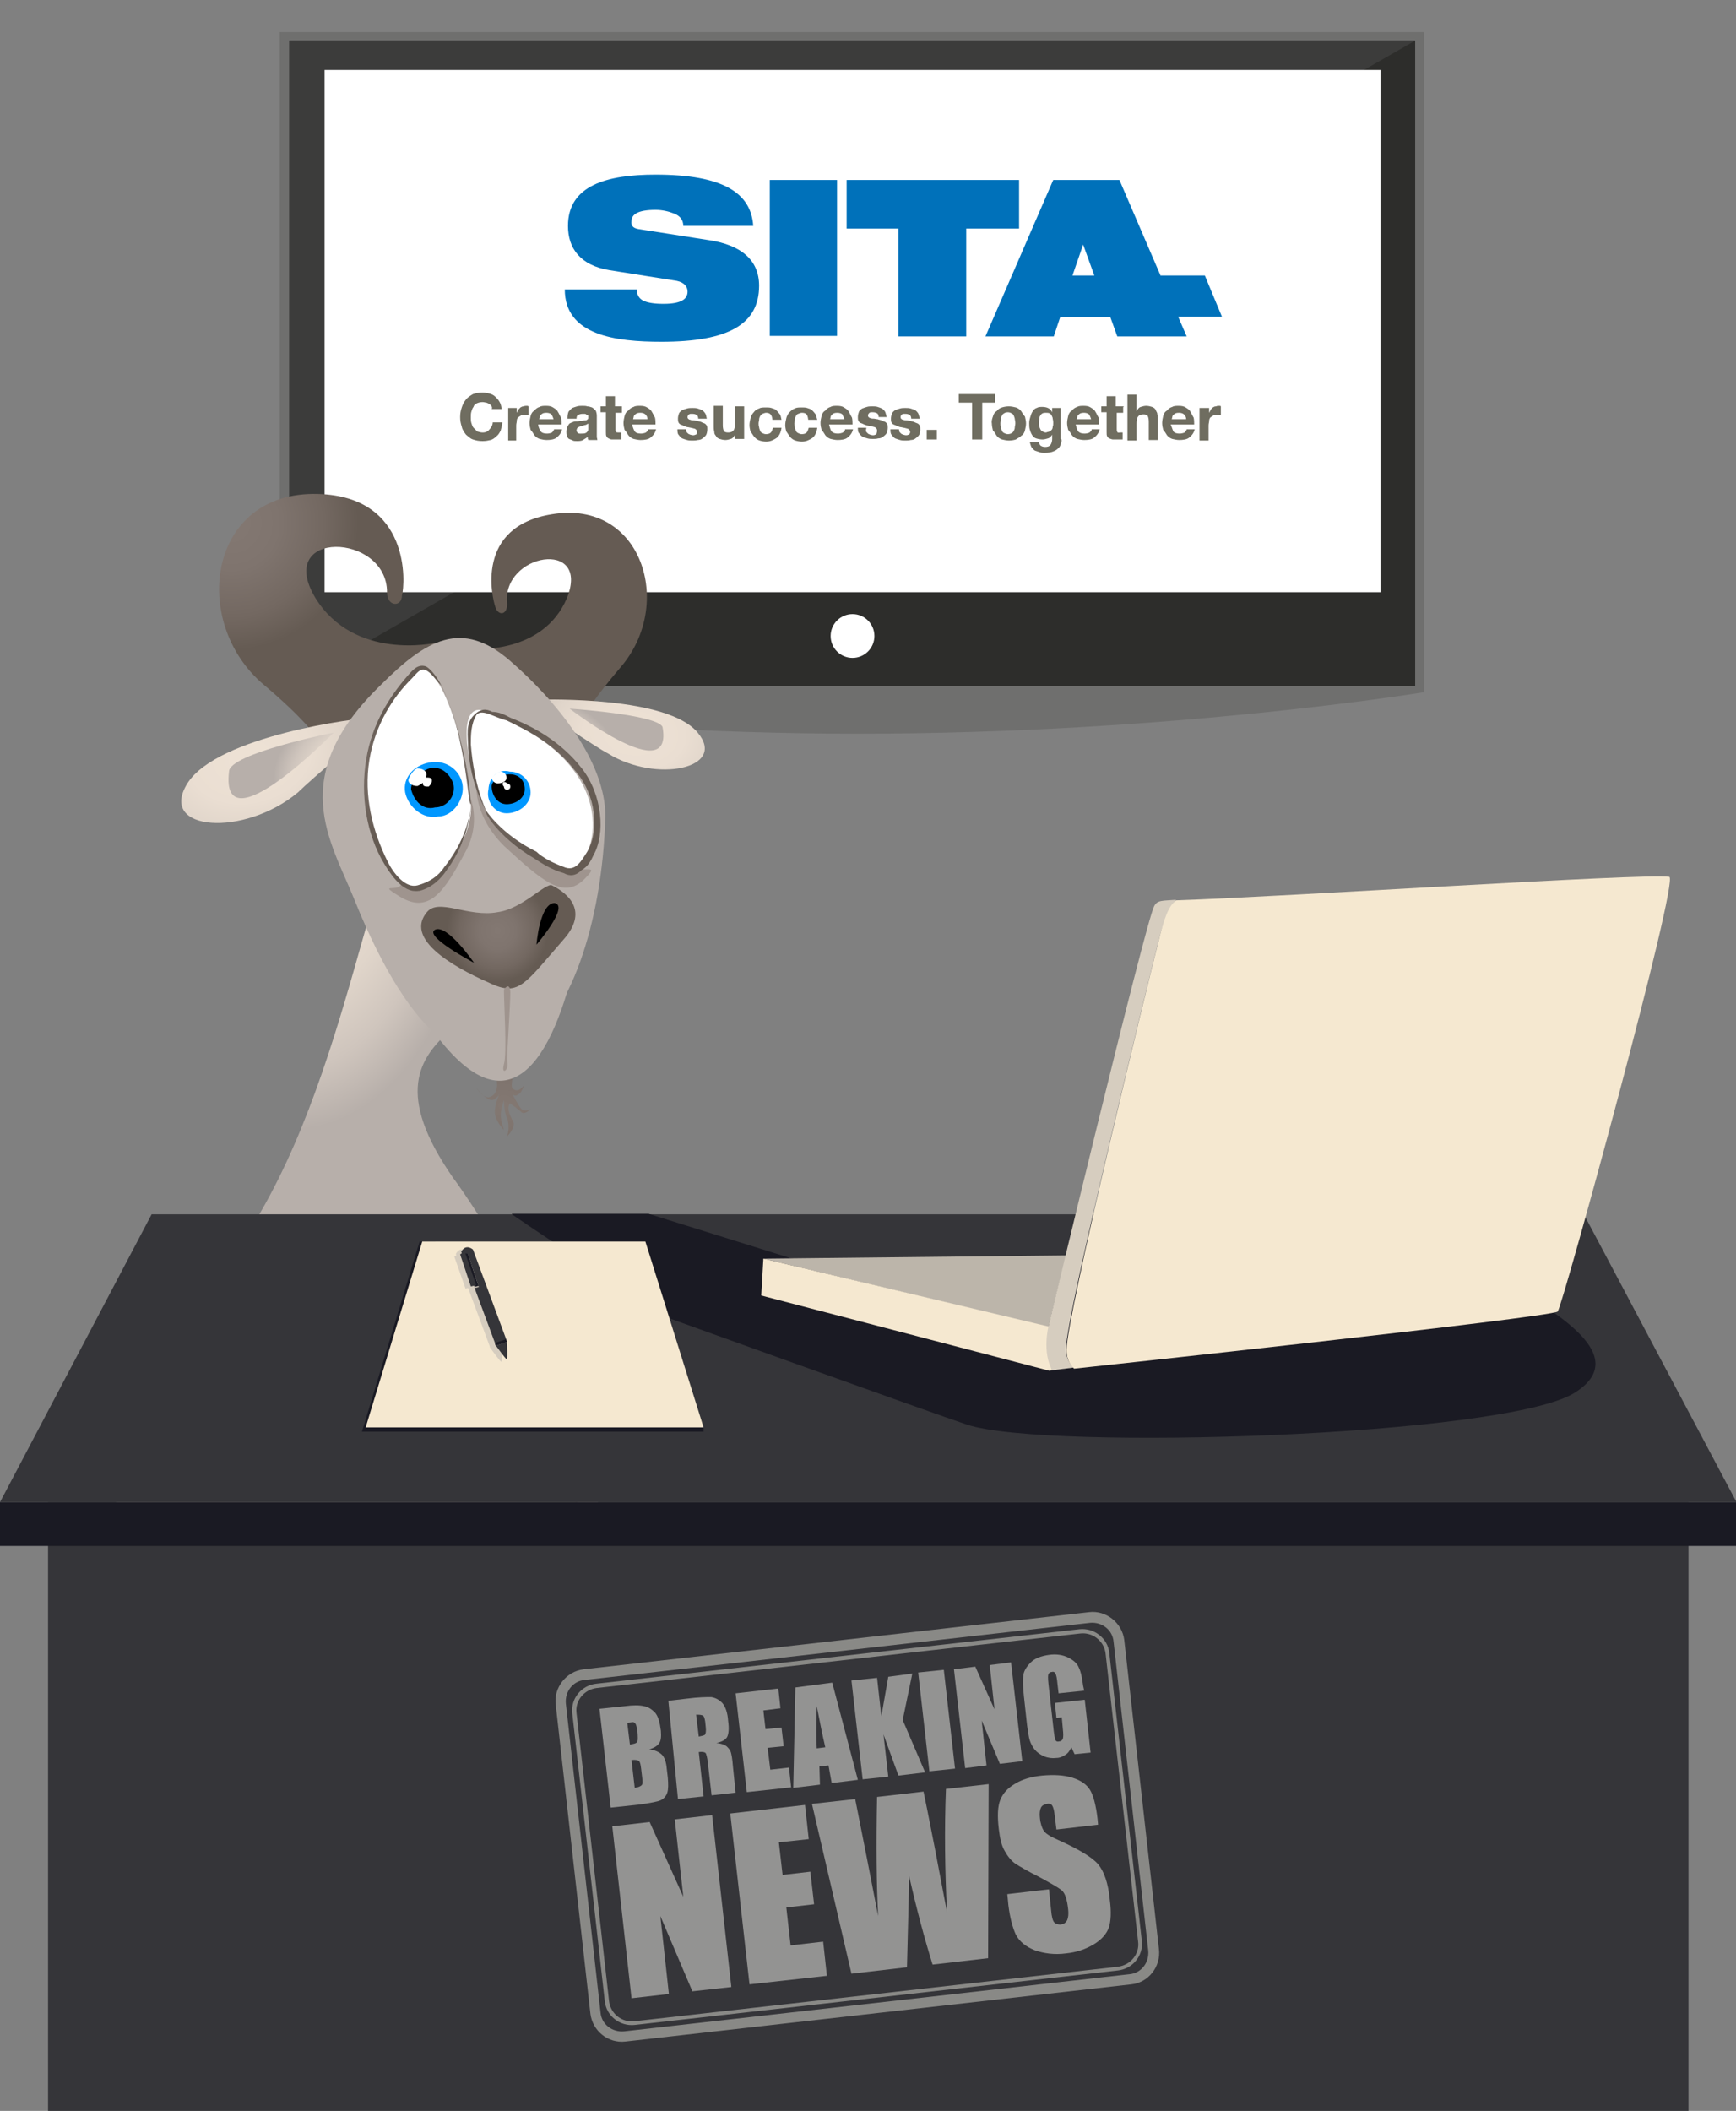 <?xml version="1.0" encoding="utf-8"?>
<!-- Generator: Adobe Illustrator 19.0.0, SVG Export Plug-In . SVG Version: 6.00 Build 0)  -->
<svg version="1.1" id="Layer_1" xmlns="http://www.w3.org/2000/svg" xmlns:xlink="http://www.w3.org/1999/xlink" x="0px" y="0px"
	 viewBox="159.4 126 325.2 395.3" style="enable-background:new 159.4 126 325.2 395.3;" xml:space="preserve">
<rect x="159.4" y="126" width="325.2" height="395.3" fill="#808080" stroke="none"/>
<style type="text/css">
	.st0{fill:#6F6F6E;}
	.st1{fill:#2D2D2B;}
	.st2{fill:#3C3C3B;}
	.st3{fill:#FFFFFF;}
	.st4{fill:url(#SVGID_1_);}
	.st5{fill:url(#SVGID_2_);}
	.st6{fill:url(#SVGID_3_);}
	.st7{fill:url(#SVGID_4_);}
	.st8{fill:url(#SVGID_5_);}
	.st9{fill:url(#SVGID_6_);}
	.st10{fill:url(#SVGID_7_);}
	.st11{fill:url(#SVGID_8_);}
	.st12{fill:#9F948E;}
	.st13{fill:url(#SVGID_9_);}
	.st14{fill:url(#SVGID_10_);}
	.st15{fill:url(#SVGID_11_);}
	.st16{fill:url(#SVGID_12_);}
	.st17{fill:url(#SVGID_13_);}
	.st18{fill:url(#SVGID_14_);}
	.st19{fill:url(#SVGID_15_);}
	.st20{fill:url(#SVGID_16_);}
	.st21{fill:url(#SVGID_17_);}
	.st22{fill:url(#SVGID_18_);}
	.st23{fill:url(#SVGID_19_);}
	.st24{fill:url(#SVGID_20_);}
	.st25{fill:url(#SVGID_21_);}
	.st26{fill:url(#SVGID_22_);}
	.st27{fill:url(#SVGID_23_);}
	.st28{fill:url(#SVGID_24_);}
	.st29{fill:url(#SVGID_25_);}
	.st30{fill:none;}
	.st31{fill:url(#SVGID_26_);}
	.st32{fill:url(#SVGID_27_);}
	.st33{fill:url(#SVGID_28_);}
	.st34{fill:#0097FF;}
	.st35{fill:#353539;}
	.st36{fill:#1A1A23;}
	.st37{fill:#BCB5AA;}
	.st38{fill:#F5E8D0;}
	.st39{fill:#D6CDBF;}
	.st40{fill:#6F6D60;}
	.st41{fill:#0071BA;}
	.st42{fill:#939392;}
	.st43{fill:#898986;}
</style>
<g>
	<g>
		<g>
			<path class="st0" d="M426.3,255.6c0,0-47.1,7.8-106.3,7.8c-56.4,0-108.2-7.8-108.2-7.8V132h214.4V255.6z"/>
			<rect x="213.6" y="133.6" class="st1" width="210.9" height="120.9"/>
			<polygon class="st2" points="213.6,254.6 213.6,133.6 424.5,133.6 			"/>
			<rect x="220.2" y="139.1" class="st3" width="197.8" height="97.8"/>
		</g>
		<circle class="st3" cx="319.1" cy="245.1" r="4.1"/>
	</g>
</g>
<g id="XMLID_255_">
</g>
<g id="XMLID_323_">
</g>
<g id="XMLID_324_">
</g>
<g id="XMLID_325_">
</g>
<g id="XMLID_326_">
</g>
<g id="XMLID_327_">
</g>
<g id="XMLID_328_">
</g>
<g id="XMLID_329_">
</g>
<g id="XMLID_330_">
</g>
<g id="XMLID_331_">
</g>
<g id="XMLID_332_">
</g>
<g id="XMLID_333_">
</g>
<g id="XMLID_334_">
</g>
<g id="XMLID_335_">
</g>
<g id="XMLID_336_">
</g>
<g>
	
		<radialGradient id="SVGID_1_" cx="3904.016" cy="-2944.908" r="46.174" gradientTransform="matrix(0.458 3.500000e-002 -2.600000e-002 0.348 -1610.804 1221.255)" gradientUnits="userSpaceOnUse">
		<stop  offset="1.600000e-002" style="stop-color:#837872"/>
		<stop  offset="0.287" style="stop-color:#7F746E"/>
		<stop  offset="0.573" style="stop-color:#736861"/>
		<stop  offset="0.78" style="stop-color:#655B53"/>
	</radialGradient>
	<path class="st4" d="M256,325.3c0,0-1.1,3.9-0.6,4.5c1.1,1.1,2.2-0.6,2.2-0.6s-0.6,1.7-1.1,1.7c-0.6,0.6-1.1,0-1.1,0
		s1.1,2.2,1.7,2.8c0.6,0.6,1.7,0,1.7,0s-1.1,1.1-1.7,0.6c-0.6-0.6-2.2-1.7-2.2-1.7c-0.6,1.1,0,2.2,0.6,3.4c0.6,1.1-1.1,2.8-1.1,2.8
		s0.6-1.7,0-3.4c-0.6-1.1-0.6-3.4-0.6-3.4s-0.6,1.7-0.6,2.8s0.6,2.8,0.6,2.8s-1.7-1.7-1.7-3.4c0-1.7,1.1-3.9,1.1-3.9
		s-0.6,1.7-1.7,1.7c-1.1,0-2.8-2.2-2.8-2.2s1.1,1.7,2.2,1.7c2.8-0.6,1.1-5,1.1-5L256,325.3L256,325.3z"/>
	
		<radialGradient id="SVGID_2_" cx="1195.451" cy="814.804" r="30.385" gradientTransform="matrix(0.977 -0.215 0.215 0.977 -1140.361 -315.082)" gradientUnits="userSpaceOnUse">
		<stop  offset="1.600000e-002" style="stop-color:#837872"/>
		<stop  offset="0.287" style="stop-color:#7F746E"/>
		<stop  offset="0.573" style="stop-color:#736861"/>
		<stop  offset="0.78" style="stop-color:#655B53"/>
	</radialGradient>
	<path class="st5" d="M240.9,246.4c0,0-15.1,3.4-22.4-8.4c-7.8-12.9,13.4-12.3,13.4-1.1c0,2.8,2.8,2.8,2.8,0.6
		c0.6-2.2,1.7-18.5-15.7-19c-20.7-0.6-24.1,24.1-10.1,35.8c14,11.8,10.1,13.4,15.7,14C230.3,269.9,240.9,246.4,240.9,246.4
		L240.9,246.4z"/>
	
		<radialGradient id="SVGID_3_" cx="-4908.492" cy="4262.659" r="34.114" gradientTransform="matrix(-0.21 0.85 1.115 2.300000e-002 -5577.333 4342.063)" gradientUnits="userSpaceOnUse">
		<stop  offset="6.600000e-002" style="stop-color:#EDE1D4"/>
		<stop  offset="0.292" style="stop-color:#EADED2"/>
		<stop  offset="0.473" style="stop-color:#E0D5CA"/>
		<stop  offset="0.639" style="stop-color:#CFC5BD"/>
		<stop  offset="0.795" style="stop-color:#B7AFAA"/>
		<stop  offset="0.797" style="stop-color:#B7AFAA"/>
	</radialGradient>
	<path class="st6" d="M229.2,260.4c-2.8,0-29.1,3.4-34.7,12.3c-5.6,9,10.6,10.1,20.7,1.7c2.2-2.2,14-12.3,14-12.3V260.4z"/>
	
		<radialGradient id="SVGID_4_" cx="-4906.83" cy="4283.061" r="20.049" gradientTransform="matrix(-0.21 0.85 1.115 2.300000e-002 -5577.333 4342.063)" gradientUnits="userSpaceOnUse">
		<stop  offset="6.600000e-002" style="stop-color:#EDE1D4"/>
		<stop  offset="0.292" style="stop-color:#EADED2"/>
		<stop  offset="0.473" style="stop-color:#E0D5CA"/>
		<stop  offset="0.639" style="stop-color:#CFC5BD"/>
		<stop  offset="0.795" style="stop-color:#B7AFAA"/>
		<stop  offset="0.797" style="stop-color:#B7AFAA"/>
	</radialGradient>
	<path class="st7" d="M221.9,263.2c0,0-19.6,3.9-19.6,7.3C200.6,285,221.9,263.2,221.9,263.2z"/>
	
		<radialGradient id="SVGID_5_" cx="-4279.314" cy="15469.676" r="25.15" gradientTransform="matrix(-0.998 -6.900000e-002 6.900000e-002 -0.998 -3988.965 -107.544)" gradientUnits="userSpaceOnUse">
		<stop  offset="1.600000e-002" style="stop-color:#837872"/>
		<stop  offset="0.287" style="stop-color:#7F746E"/>
		<stop  offset="0.573" style="stop-color:#736861"/>
		<stop  offset="0.78" style="stop-color:#655B53"/>
	</radialGradient>
	<path class="st8" d="M248.2,247.5c0,0,12.9,1.1,17.4-9.5c4.5-11.2-12.3-8.4-11.2,1.1c0,2.2-1.7,2.2-2.2,0.6
		c-0.6-1.7-3.9-15.1,10.6-17.4c16.8-2.8,23,16.8,12.9,28.6c-10.1,11.8-6.7,11.8-11.2,13.4C259.4,265.4,248.2,247.5,248.2,247.5
		L248.2,247.5z"/>
	
		<radialGradient id="SVGID_6_" cx="-4295.464" cy="-566.869" r="28.23" gradientTransform="matrix(0.333 0.81 -1.1 0.187 1085.008 3848.664)" gradientUnits="userSpaceOnUse">
		<stop  offset="6.600000e-002" style="stop-color:#EDE1D4"/>
		<stop  offset="0.292" style="stop-color:#EADED2"/>
		<stop  offset="0.473" style="stop-color:#E0D5CA"/>
		<stop  offset="0.639" style="stop-color:#CFC5BD"/>
		<stop  offset="0.795" style="stop-color:#B7AFAA"/>
		<stop  offset="0.797" style="stop-color:#B7AFAA"/>
	</radialGradient>
	<path class="st9" d="M259.9,257c2.2,0,24.6-0.6,30.2,6.2c5.6,6.7-7.8,9.5-16.8,3.9c-2.2-1.1-12.9-8.4-12.9-8.4L259.9,257L259.9,257
		z"/>
	
		<radialGradient id="SVGID_7_" cx="-4294.086" cy="-549.982" r="16.595" gradientTransform="matrix(0.333 0.81 -1.1 0.187 1085.008 3848.664)" gradientUnits="userSpaceOnUse">
		<stop  offset="6.600000e-002" style="stop-color:#EDE1D4"/>
		<stop  offset="0.292" style="stop-color:#EADED2"/>
		<stop  offset="0.473" style="stop-color:#E0D5CA"/>
		<stop  offset="0.639" style="stop-color:#CFC5BD"/>
		<stop  offset="0.795" style="stop-color:#B7AFAA"/>
		<stop  offset="0.797" style="stop-color:#B7AFAA"/>
	</radialGradient>
	<path class="st10" d="M266.1,258.7c0,0,16.2,1.1,17.4,3.4C285.7,273.8,266.1,258.7,266.1,258.7z"/>
	
		<radialGradient id="SVGID_8_" cx="-5726.848" cy="442.151" r="78.11" gradientTransform="matrix(-1 0 0 1 -5500.761 11.4)" gradientUnits="userSpaceOnUse">
		<stop  offset="1.600000e-002" style="stop-color:#837872"/>
		<stop  offset="0.287" style="stop-color:#7F746E"/>
		<stop  offset="0.573" style="stop-color:#736861"/>
		<stop  offset="0.78" style="stop-color:#655B53"/>
	</radialGradient>
	<path class="st11" d="M206.2,497.2c-2.8,6.7-19,19-9.5,21.3c9.5,2.2,12.3-11.2,12.3-11.2s-4.5,14.6,9,12.3
		c13.4-2.8-3.9-22.4-3.9-22.4H206.2L206.2,497.2z"/>
	<path class="st12" d="M207.9,492.2c-6.2,7.8-13.4,16.2,1.1,15.1s11.2-6.2,7.8-14.6C214,484.3,207.9,492.2,207.9,492.2L207.9,492.2z
		"/>
	
		<radialGradient id="SVGID_9_" cx="-5726.839" cy="442.145" r="78.115" gradientTransform="matrix(-1 0 0 1 -5500.761 11.4)" gradientUnits="userSpaceOnUse">
		<stop  offset="1.600000e-002" style="stop-color:#837872"/>
		<stop  offset="0.287" style="stop-color:#7F746E"/>
		<stop  offset="0.573" style="stop-color:#736861"/>
		<stop  offset="0.78" style="stop-color:#655B53"/>
	</radialGradient>
	<path class="st13" d="M238.1,496.7c0,6.7-11.8,19.6-0.6,21.3c11.2,1.7,8.4-11.8,8.4-11.8s2.2,14.6,15.7,11.2
		c13.4-3.9-15.1-21.3-15.1-21.3L238.1,496.7z"/>
	<path class="st12" d="M237.6,491.6c-2.8,7.8-6.7,16.8,8.4,14.6c15.1-2.2,9-6.7,1.7-14.6C240.4,483.8,237.6,491.6,237.6,491.6z"/>
	
		<radialGradient id="SVGID_10_" cx="-4488.8" cy="6996.313" r="37.686" gradientTransform="matrix(-0.164 0.593 0.45 7.200000e-002 -3632.57 2614.882)" gradientUnits="userSpaceOnUse">
		<stop  offset="1.600000e-002" style="stop-color:#837872"/>
		<stop  offset="0.287" style="stop-color:#7F746E"/>
		<stop  offset="0.573" style="stop-color:#736861"/>
		<stop  offset="0.78" style="stop-color:#655B53"/>
	</radialGradient>
	<path class="st14" d="M260.5,426.1c0,11.8-11.8,20.7-11.2,24.1c0,1.7,3.4,5,5.6,4.5c4.5-0.6,10.1-10.1,11.2-15.7
		C267.8,427.2,260.5,422.7,260.5,426.1z"/>
	
		<radialGradient id="SVGID_11_" cx="-2766.365" cy="7009.333" r="41.409" gradientTransform="matrix(-2.700000e-002 0.633 0.52 -0.108 -3467.213 2989.797)" gradientUnits="userSpaceOnUse">
		<stop  offset="1.600000e-002" style="stop-color:#837872"/>
		<stop  offset="0.287" style="stop-color:#7F746E"/>
		<stop  offset="0.573" style="stop-color:#736861"/>
		<stop  offset="0.78" style="stop-color:#655B53"/>
	</radialGradient>
	<path class="st15" d="M261.1,427.8c1.7,3.4-1.1,18.5-2.8,18.5c-1.1,0-4.5,5.6-3.4,8.4c0.6,1.7,5,3.4,7.3,2.2
		c4.5-2.2,8.4-13.4,8.4-19.6C270,425.5,259.9,424.4,261.1,427.8L261.1,427.8z"/>
	
		<radialGradient id="SVGID_12_" cx="-1531.94" cy="8298.27" r="74.918" gradientTransform="matrix(7.000000e-002 0.492 0.42 -0.197 -3106.626 2843.503)" gradientUnits="userSpaceOnUse">
		<stop  offset="1.600000e-002" style="stop-color:#837872"/>
		<stop  offset="0.287" style="stop-color:#7F746E"/>
		<stop  offset="0.573" style="stop-color:#736861"/>
		<stop  offset="0.78" style="stop-color:#655B53"/>
	</radialGradient>
	<path class="st16" d="M265,432.8c1.7,2.2,1.7,14.6,0,15.1c-1.1,0.6-2.8,5-1.7,7.3c1.1,1.1,4.5,1.7,6.2,0c3.4-2.8,5-12.3,3.9-16.8
		C271.7,429.5,263.3,430.6,265,432.8z"/>
	
		<radialGradient id="SVGID_13_" cx="1918.821" cy="-62.436" r="156.029" gradientTransform="matrix(0.717 -1.200000e-002 -2.000000e-002 0.68 -1061.035 430.554)" gradientUnits="userSpaceOnUse">
		<stop  offset="6.600000e-002" style="stop-color:#EDE1D4"/>
		<stop  offset="0.292" style="stop-color:#EADED2"/>
		<stop  offset="0.473" style="stop-color:#E0D5CA"/>
		<stop  offset="0.639" style="stop-color:#CFC5BD"/>
		<stop  offset="0.795" style="stop-color:#B7AFAA"/>
		<stop  offset="0.797" style="stop-color:#B7AFAA"/>
	</radialGradient>
	<path class="st17" d="M248.8,354.4l0.6,37c12.9,11.8,5.6,34.2,3.9,45.4c-1.7,10.1,1.1,14.6,8.4,14.6
		C291.9,450.2,263.3,373.5,248.8,354.4L248.8,354.4z"/>
	
		<radialGradient id="SVGID_14_" cx="-6680.091" cy="1077.085" r="30.827" gradientTransform="matrix(-0.638 0.148 0.148 0.632 -4132.741 750.117)" gradientUnits="userSpaceOnUse">
		<stop  offset="1.600000e-002" style="stop-color:#837872"/>
		<stop  offset="0.287" style="stop-color:#7F746E"/>
		<stop  offset="0.573" style="stop-color:#736861"/>
		<stop  offset="0.78" style="stop-color:#655B53"/>
	</radialGradient>
	<path class="st18" d="M278.4,437.9c1.7,3.9-0.6,8.4-3.9,7.3c-2.8-1.1-1.7-3.9-2.8-5C270,435.1,274.5,428.3,278.4,437.9z"/>
	
		<radialGradient id="SVGID_15_" cx="-5283.907" cy="177.871" r="51.258" gradientTransform="matrix(-1.137 -8.000000e-002 -9.600000e-002 0.956 -5694.166 -118.188)" gradientUnits="userSpaceOnUse">
		<stop  offset="1.600000e-002" style="stop-color:#837872"/>
		<stop  offset="0.287" style="stop-color:#7F746E"/>
		<stop  offset="0.573" style="stop-color:#736861"/>
		<stop  offset="0.78" style="stop-color:#655B53"/>
	</radialGradient>
	<path class="st19" d="M261.1,435.6c5,0.6,9.5,0,10.1,4.5c0.6,6.2-3.9,10.6-10.6,10.6C252.1,450.7,261.1,435.6,261.1,435.6
		L261.1,435.6z"/>
	
		<radialGradient id="SVGID_16_" cx="4304.05" cy="25.831" r="87.796" gradientTransform="matrix(0.516 0 0 0.855 -2006.627 255.795)" gradientUnits="userSpaceOnUse">
		<stop  offset="6.600000e-002" style="stop-color:#EDE1D4"/>
		<stop  offset="0.292" style="stop-color:#EADED2"/>
		<stop  offset="0.473" style="stop-color:#E0D5CA"/>
		<stop  offset="0.639" style="stop-color:#CFC5BD"/>
		<stop  offset="0.795" style="stop-color:#B7AFAA"/>
		<stop  offset="0.797" style="stop-color:#B7AFAA"/>
	</radialGradient>
	<path class="st20" d="M204.5,358.9c20.7-30.2,24.6-78.9,33.6-82.3c1.7-0.6,16.8,21.3,17.4,23c6.2,19.6-33,15.7-11.2,47
		c1.7,2.2,16.2,23,12.3,26.9c-8.4,10.1-30.2-2.2-39.2-6.2C207.9,364.5,204.5,358.9,204.5,358.9L204.5,358.9z"/>
	<path class="st12" d="M210.7,467.5c1.7,2.8,7.8,16.2,1.7,22.4c-2.2,2.8-7.3,12.9,2.2,6.2c9.5-6.7,6.7-11.8,5.6-15.1
		C219.1,477.6,210.7,467.5,210.7,467.5z M250.4,460.3c-1.7,2.8-11.2,20.2-3.9,29.7c2.2,2.8,6.2,12.3-3.4,5.6
		c-9.5-6.7-6.7-9.5-5-12.9C239.2,478.7,250.4,460.3,250.4,460.3z"/>
	<path class="st12" d="M200,389.2c-7.3-5.6-23.5,48.7,21.3,96.3c2.2-17.4-5.6-30.2,7.8-30.2c14,0,6.7,14,9,30.2
		c43.1-43.7,29.1-94.1,23-92.4C259.4,393.1,200,389.2,200,389.2L200,389.2z"/>
	
		<radialGradient id="SVGID_17_" cx="-9135.272" cy="-522.625" r="143.068" gradientTransform="matrix(-0.473 0 0 0.535 -4101.672 724.509)" gradientUnits="userSpaceOnUse">
		<stop  offset="6.600000e-002" style="stop-color:#EDE1D4"/>
		<stop  offset="0.292" style="stop-color:#EADED2"/>
		<stop  offset="0.473" style="stop-color:#E0D5CA"/>
		<stop  offset="0.639" style="stop-color:#CFC5BD"/>
		<stop  offset="0.795" style="stop-color:#B7AFAA"/>
		<stop  offset="0.797" style="stop-color:#B7AFAA"/>
	</radialGradient>
	<path class="st21" d="M221.3,347.7c-12.3,8.4-28,32.5-29.1,54.9c-0.6,11.8,7.8,53.2,35.8,53.2c31.4,0.6,43.1-38.1,38.1-58.2
		C259.9,370.7,244.3,332,221.3,347.7z"/>
	
		<radialGradient id="SVGID_18_" cx="-7419.621" cy="-438.68" r="159.78" gradientTransform="matrix(-0.652 -6.500000e-002 -4.700000e-002 0.718 -4728.951 230.588)" gradientUnits="userSpaceOnUse">
		<stop  offset="6.600000e-002" style="stop-color:#EDE1D4"/>
		<stop  offset="0.292" style="stop-color:#EADED2"/>
		<stop  offset="0.473" style="stop-color:#E0D5CA"/>
		<stop  offset="0.639" style="stop-color:#CFC5BD"/>
		<stop  offset="0.795" style="stop-color:#B7AFAA"/>
		<stop  offset="0.797" style="stop-color:#B7AFAA"/>
	</radialGradient>
	<path class="st22" d="M214.6,347.2c0,0,14-4.5-3.9,30.2c-9.5,17.9-15.1,34.7-5,59.9c3.9,10.1-12.9,20.2-17.4,15.1
		C172,431.7,177.6,384.1,214.6,347.2L214.6,347.2z"/>
	
		<radialGradient id="SVGID_19_" cx="3468.621" cy="1706.626" r="32.429" gradientTransform="matrix(0.535 -0.242 0.155 0.75 -1890.327 15.68)" gradientUnits="userSpaceOnUse">
		<stop  offset="1.600000e-002" style="stop-color:#837872"/>
		<stop  offset="0.287" style="stop-color:#7F746E"/>
		<stop  offset="0.573" style="stop-color:#736861"/>
		<stop  offset="0.78" style="stop-color:#655B53"/>
	</radialGradient>
	<path class="st23" d="M200.6,444.6c0.6-0.6,5.6-5,9.5-3.4c3.9,1.7,6.2,4.5,3.9,8.4c-2.2,3.9-5.6,0-5.6-0.6
		c-0.6-0.6-2.8,1.1-2.8,1.1L200.6,444.6z"/>
	
		<radialGradient id="SVGID_20_" cx="-4473.688" cy="-1759.958" r="37.294" gradientTransform="matrix(-4.200000e-002 0.895 -0.833 -0.276 -1473.805 4002.138)" gradientUnits="userSpaceOnUse">
		<stop  offset="1.600000e-002" style="stop-color:#837872"/>
		<stop  offset="0.287" style="stop-color:#7F746E"/>
		<stop  offset="0.573" style="stop-color:#736861"/>
		<stop  offset="0.78" style="stop-color:#655B53"/>
	</radialGradient>
	<path class="st24" d="M196.7,449.1c0.6,3.4,1.1,6.2,1.7,6.2c1.1,0,3.9,5,2.2,7.3c-0.6,1.1-5,2.2-6.7,0.6c-2.8-1.7-4.5-6.2-5.6-10.6
		C187.7,450.7,196.1,445.7,196.7,449.1z"/>
	
		<radialGradient id="SVGID_21_" cx="-3409.894" cy="-1526.155" r="39.976" gradientTransform="matrix(0.167 1.13 -1.005 -0.1 -766.123 4198.43)" gradientUnits="userSpaceOnUse">
		<stop  offset="1.600000e-002" style="stop-color:#837872"/>
		<stop  offset="0.287" style="stop-color:#7F746E"/>
		<stop  offset="0.573" style="stop-color:#736861"/>
		<stop  offset="0.78" style="stop-color:#655B53"/>
	</radialGradient>
	<path class="st25" d="M200.6,446.3c1.1,2.8,3.4,5.6,4.5,5.6c1.7,0,5.6,5,4.5,8.4c-0.6,1.7-5,3.9-7.8,2.8c-3.4-1.7-7.3-6.7-9-12.3
		c-1.1-2.2,2.2-3.4,2.2-5C194.4,445.1,199.5,442.9,200.6,446.3z"/>
	
		<radialGradient id="SVGID_22_" cx="-2499.854" cy="-2104.376" r="32.849" gradientTransform="matrix(0.418 1.032 -0.84 0.21 -523.903 3490.195)" gradientUnits="userSpaceOnUse">
		<stop  offset="1.600000e-002" style="stop-color:#837872"/>
		<stop  offset="0.287" style="stop-color:#7F746E"/>
		<stop  offset="0.573" style="stop-color:#736861"/>
		<stop  offset="0.78" style="stop-color:#655B53"/>
	</radialGradient>
	<path class="st26" d="M203.4,444c3.9,6.2,11.2,6.7,11.2,9.5c0,1.7-2.8,5.6-5.6,5c-3.4-0.6-7.8-5-10.6-9.5
		C197.8,447.4,202.8,442.3,203.4,444z"/>
	
		<radialGradient id="SVGID_23_" cx="769.688" cy="-172.719" r="112.772" gradientTransform="matrix(0.913 0.188 -0.165 1.037 -598.566 432.105)" gradientUnits="userSpaceOnUse">
		<stop  offset="6.600000e-002" style="stop-color:#EDE1D4"/>
		<stop  offset="0.292" style="stop-color:#EADED2"/>
		<stop  offset="0.473" style="stop-color:#E0D5CA"/>
		<stop  offset="0.639" style="stop-color:#CFC5BD"/>
		<stop  offset="0.795" style="stop-color:#B7AFAA"/>
		<stop  offset="0.797" style="stop-color:#B7AFAA"/>
	</radialGradient>
	<path class="st27" d="M204.5,436.2c-2.2,3.9-14,11.2-20.2,9.5c0.6,3.4,1.7,6.2,2.2,8.4c6.7,15.1,30.2,5,23.5-9
		C209,440.7,208.4,439.5,204.5,436.2L204.5,436.2z"/>
	
		<radialGradient id="SVGID_24_" cx="-6187.666" cy="22830.902" r="44.153" gradientTransform="matrix(-0.915 0.403 -0.403 -0.915 -6193.266 958.621)" gradientUnits="userSpaceOnUse">
		<stop  offset="6.600000e-002" style="stop-color:#EDE1D4"/>
		<stop  offset="0.292" style="stop-color:#EADED2"/>
		<stop  offset="0.473" style="stop-color:#E0D5CA"/>
		<stop  offset="0.639" style="stop-color:#CFC5BD"/>
		<stop  offset="0.795" style="stop-color:#B7AFAA"/>
		<stop  offset="0.797" style="stop-color:#B7AFAA"/>
	</radialGradient>
	<path class="st28" d="M225.8,294.5c-4.5-11.2-12.9-23,5-40.3c8.4-8.4,15.1-12.3,24.1-4.5c9,7.8,17.9,19,17.9,29.1
		C271.7,319.7,247.6,348.8,225.8,294.5z"/>
	
		<radialGradient id="SVGID_25_" cx="-6157.075" cy="22838.234" r="88.154" gradientTransform="matrix(-0.915 0.403 -0.403 -0.915 -6193.266 958.621)" gradientUnits="userSpaceOnUse">
		<stop  offset="6.600000e-002" style="stop-color:#EDE1D4"/>
		<stop  offset="0.292" style="stop-color:#EADED2"/>
		<stop  offset="0.473" style="stop-color:#E0D5CA"/>
		<stop  offset="0.639" style="stop-color:#CFC5BD"/>
		<stop  offset="0.795" style="stop-color:#B7AFAA"/>
		<stop  offset="0.797" style="stop-color:#B7AFAA"/>
	</radialGradient>
	<path class="st29" d="M238.7,296.8c2.8-3.9,8.4,2.8,13.4,2.2c6.2-0.6,12.3-7.8,14.6-2.2c1.1,2.2,0,10.6-1.1,15.1
		c-5.6,18.5-15.1,25.2-29.7,0C234.2,309.1,236.4,299.6,238.7,296.8z"/>
	<path class="st12" d="M248.8,271c0,0-1.7,6.7,5,13.4c7.3,6.7,11.2,10.1,15.1,6.2c3.9-3.9-2.8,0.6-1.1-4.5
		C269.5,281.1,248.8,271,248.8,271z M246,272.1c0,0,4.5,6.2,0.6,13.4c-3.9,7.3-6.7,11.8-12.3,8.4s2.8,0.6-0.6-4.5
		C229.7,285,246,272.1,246,272.1z"/>
	<path class="st3" d="M250.4,277.7c2.2,5,14,12.3,16.2,11.2c5-2.2,9.5-20.2-16.2-29.7C244.8,257,246.5,268.8,250.4,277.7z"/>
	<g>
		<path class="st30" d="M250.4,277.7c2.2,5,14,12.3,16.2,11.2c5-2.2,9.5-20.2-16.2-29.7C244.8,257,246.5,268.8,250.4,277.7z"/>
		
			<radialGradient id="SVGID_26_" cx="989.019" cy="262.438" r="14.098" gradientTransform="matrix(1 0 0 1 -730.11 11.4)" gradientUnits="userSpaceOnUse">
			<stop  offset="1.600000e-002" style="stop-color:#837872"/>
			<stop  offset="0.287" style="stop-color:#7F746E"/>
			<stop  offset="0.573" style="stop-color:#736861"/>
			<stop  offset="0.78" style="stop-color:#655B53"/>
		</radialGradient>
		<path class="st31" d="M250.4,277.7c0,0-2.2-4.5-2.8-12.3c0-1.7,0-3.9,1.1-5.6c1.1-1.1,3.4,0.6,5.6,1.1c4.5,2.2,9,4.5,12.9,9.5
			c3.9,4.5,4.5,11.2,2.2,15.1c-1.1,1.7-2.2,3.9-4.5,2.8c-1.7-0.6-3.9-1.7-5-2.8C253.2,282.2,250.4,277.7,250.4,277.7
			c-0.6,0,2.2,5,9,9c1.7,1.1,3.4,2.2,5.6,2.8c1.1,0.6,2.2,0.6,3.4-0.6c1.1-0.6,1.7-1.7,2.2-2.8c2.2-3.9,1.7-11.2-2.2-16.2
			c-3.9-5-9-7.8-13.4-9.5c-1.1-0.6-2.2-1.1-3.4-1.1c-1.1-0.6-2.2-0.6-3.4,0.6c-1.7,1.7-1.1,3.9-1.1,6.2
			C247.6,273.3,250.4,277.7,250.4,277.7L250.4,277.7z"/>
	</g>
	<path class="st3" d="M247.6,276.6c0.6,6.2-6.7,16.8-10.6,16.2c-6.7-1.1-16.8-24.6,0-40.9C241.5,247.5,247.1,266.5,247.6,276.6z"/>
	<g>
		<path class="st30" d="M247.6,276.6c0.6,6.2-6.7,16.8-10.6,16.2c-6.7-1.1-16.8-24.6,0-40.9C241.5,247.5,247.1,266.5,247.6,276.6z"
			/>
		
			<radialGradient id="SVGID_27_" cx="967.38" cy="260.215" r="16.696" gradientTransform="matrix(1 0 0 1 -730.11 11.4)" gradientUnits="userSpaceOnUse">
			<stop  offset="1.600000e-002" style="stop-color:#837872"/>
			<stop  offset="0.287" style="stop-color:#7F746E"/>
			<stop  offset="0.573" style="stop-color:#736861"/>
			<stop  offset="0.78" style="stop-color:#655B53"/>
		</radialGradient>
		<path class="st32" d="M247.6,276.6c0,0,0-5.6-2.8-15.1c-0.6-2.2-1.7-5-2.8-7.3c-0.6-1.1-1.7-2.8-2.8-3.4c-1.7-0.6-2.8,1.1-3.4,1.7
			c-3.4,3.9-6.7,9-7.8,15.7c-1.1,6.7,0,14,3.4,19.6c1.7,2.8,3.9,5.6,6.7,5c2.2-0.6,3.9-2.2,5-3.9
			C247.6,282.8,247.6,276.6,247.6,276.6s0,5.6-5,11.8c-1.1,1.7-2.8,2.8-5,3.4c-2.2,0.6-4.5-2.2-5.6-4.5c-2.8-5.6-4.5-12.3-3.4-19
			c1.1-6.7,4.5-11.8,7.8-15.1c1.1-1.1,1.7-2.2,2.8-1.7c1.1,0.6,1.7,1.7,2.8,2.8c1.1,2.2,2.2,5,2.8,7.3
			C247.1,270.5,247.1,276.6,247.6,276.6L247.6,276.6z"/>
	</g>
	
		<radialGradient id="SVGID_28_" cx="-6165.529" cy="-1996.072" r="12.153" gradientTransform="matrix(-0.915 0.403 -0.403 -0.915 -6193.266 958.621)" gradientUnits="userSpaceOnUse">
		<stop  offset="1.600000e-002" style="stop-color:#837872"/>
		<stop  offset="0.287" style="stop-color:#7F746E"/>
		<stop  offset="0.573" style="stop-color:#736861"/>
		<stop  offset="0.78" style="stop-color:#655B53"/>
	</radialGradient>
	<path class="st33" d="M252.7,296.8c4.5-0.6,9-5.6,10.1-5c3.4,1.7,6.7,5,2.2,10.1c-7.3,8.4-8.4,10.6-13.4,8.4
		c-5-2.2-16.8-7.8-12.3-13.4C241.5,294,247.1,297.9,252.7,296.8z"/>
	<path d="M248.2,306.3c0,0-5-7.3-7.3-6.2C238.7,301.3,248.2,306.3,248.2,306.3z M259.9,302.9c0,0,0.6-7.8,3.4-7.8
		C266.1,295.7,259.9,302.9,259.9,302.9z"/>
	<path class="st12" d="M253.8,311.3c0,2.8,0.6,11.8,0,14c-0.6,2.2,1.1,1.1,0.6-0.6c0-2.2,0.6-10.6,0.6-12.9
		C254.9,309.7,253.8,311.3,253.8,311.3L253.8,311.3z"/>
	<g>
		<path class="st34" d="M239.8,268.8c2.8-0.6,5.6,1.1,6.2,3.9c0.6,2.8-1.7,6.2-4.5,6.2c-2.8,0.6-5.6-1.7-6.2-4.5
			C234.8,271.6,237,269.3,239.8,268.8L239.8,268.8z"/>
		<path d="M239.8,269.9c2.2-0.6,3.9,1.1,4.5,2.8c0.6,2.2-1.1,4.5-3.4,4.5c-2.2,0.6-3.9-1.1-4.5-3.4
			C236.4,272.1,238.1,270.5,239.8,269.9L239.8,269.9z"/>
		<path class="st3" d="M237.6,269.9c1.1,0,1.7,0.6,1.7,1.1c0,1.1-0.6,1.7-1.7,2.2c-1.1,0-1.7-0.6-1.7-1.1
			C235.9,271.6,237,269.9,237.6,269.9z"/>
		<path class="st3" d="M239.2,271.6c0.6,0,1.1,0,1.1,0.6c0,0.6-0.6,1.1-0.6,1.1c-0.6,0-1.1,0-1.1-0.6S239.2,271.6,239.2,271.6z"/>
	</g>
	<g>
		<path class="st34" d="M254.9,270.5c2.2,0,3.9,1.7,3.9,3.9c0,2.2-2.2,3.9-4.5,3.9c-2.2,0-3.9-2.2-3.4-4.5
			C251,271.6,252.7,269.9,254.9,270.5L254.9,270.5z"/>
		<path d="M254.9,271c1.7,0,2.8,1.1,2.8,2.8s-1.7,2.8-3.4,2.8s-2.8-1.7-2.8-3.4C251.6,272.1,253.2,271,254.9,271z"/>
		<path class="st3" d="M253.2,270.5c0.6,0,1.1,0.6,1.1,1.1c0,0.6-0.6,1.1-1.7,1.1c-0.6,0-1.1-0.6-1.1-1.1
			C252.1,271,252.7,270.5,253.2,270.5z"/>
		<path class="st3" d="M254.4,272.7c0.6,0,0.6,0.6,0.6,0.6c0,0.6-0.6,0.6-0.6,0.6c-0.6,0-0.6-0.6-0.6-0.6
			C253.2,272.7,253.8,272.1,254.4,272.7z"/>
	</g>
</g>
<g id="business_online_1_">
	<g id="table">
		<rect x="168.4" y="407.3" class="st35" width="307.3" height="115.7"/>
		<polygon class="st36" points="159.4,407.3 484.7,407.3 484.7,415.5 159.4,415.5 		"/>
		<polygon class="st35" points="159.4,407.3 484.7,407.3 456.1,353.4 187.8,353.4 		"/>
		<path class="st36" d="M255.3,353.4c0,0,19.9,13.7,25.4,15.7v2.3c0,0,53.8,19.4,59.9,21.4c15,4.9,100.8,2.2,113.8-6
			c12.7-8-9.5-17.8-14.3-21.9l-132.3-3.2l-26.9-8.4H255.3z"/>
	</g>
	<g id="laptop">
		<polygon class="st37" points="358.4,361.1 302.4,361.7 348.2,372.7 355.8,374.5 359.1,361.1 		"/>
		<path class="st38" d="M356.2,374.5l-53.8-12.8l-0.4,6.9l54,14.1l0.5-0.1C356,380.6,355.9,377.9,356.2,374.5z"/>
		<path class="st39" d="M376.4,302.3c1.1-4.5,2.4-6.7,3.3-7.8c-2.5,0.2-3.5,0-4.1,1.2c-1.7,3.3-19.8,78.7-19.8,78.7
			s-1.2,4.8,0.7,8.2l4-0.5c-1.1-1.1-1.4-2.2-1.4-3.6C359.1,372.4,374.4,310.1,376.4,302.3z"/>
		<path class="st38" d="M472.1,290.2c-5-0.7-71.1,3.7-92.4,4.4c-1.4,1.1-2.2,3.2-3.3,7.8c-2,7.8-17.2,70.1-17.2,76.3
			c0,1.4,0.3,2.5,1.4,3.6c0,0,89.5-9.6,90.6-10.7C452.2,370.3,474.1,290.4,472.1,290.2z"/>
	</g>
	<g id="paper_1_">
		<polygon class="st36" points="291.2,393.3 291.2,394.1 227.2,394.1 238,358.5 240.9,358.5 		"/>
		<polygon id="paper" class="st38" points="227.9,393.3 291.2,393.3 280.3,358.5 238.5,358.5 		"/>
	</g>
	<g id="pen_1_">
		<path class="st39" d="M253.4,377.7C253.4,377.7,253.4,377.6,253.4,377.7l-0.2-0.5l-6.2-16.8c0,0-1.3-1.2-2.2,0.4l0.1,0.3
			c-0.1,0-0.2,0.1-0.4,0.2l2.1,6l0.5-0.1l0.1,0.3l3.9,10.5l0.1,0.4c0,0,0,0,0.1,0.1c0.4,0.5,1.8,2.5,2,2.5
			C253.6,380.8,253.4,377.9,253.4,377.7z"/>
		<g id="pen">
			<g>
				<path class="st36" d="M247.1,360.8c-0.1-0.3-0.8-0.1-1.1,0l2.3,6.2l0.8-0.2C249,366.9,247.2,361.2,247.1,360.8z"/>
				<path class="st35" d="M247.6,366.9l1-0.2l-2-5.9c0,0-0.5-0.4-1,0.1L247.6,366.9z"/>
			</g>
			<path class="st35" d="M252.3,378c0.4,0.5,1.8,2.5,2,2.5c0.2,0,0.1-2.9,0-3.2L252.3,378z"/>
			<g>
				<path class="st35" d="M248,360c0,0-1.3-1.2-2.2,0.4l0.2,0.5c0.3-0.1,1-0.3,1.1,0c0.1,0.4,2,6.1,2,6.1l-0.8,0.2l3.9,10.5l2.1-0.7
					L248,360z"/>
				<path class="st36" d="M254.2,376.8l-2.1,0.7l0.1,0.4c0,0,0,0,0.1,0.1l2.1-0.7c0,0,0,0,0,0L254.2,376.8z"/>
			</g>
		</g>
	</g>
</g>
<g>
	<path id="XMLID_35_" class="st40" d="M251.5,202.1c-0.1-0.2-0.2-0.3-0.4-0.4c-0.1-0.1-0.3-0.2-0.6-0.3c-0.2,0-0.4-0.1-0.7-0.1
		c-0.4,0-0.8,0.1-1,0.2c-0.3,0.1-0.6,0.3-0.7,0.7c-0.2,0.2-0.3,0.6-0.4,0.9s-0.1,0.7-0.1,1.1c0,0.3,0,0.7,0.1,1s0.2,0.7,0.4,0.9
		c0.2,0.2,0.4,0.4,0.7,0.7c0.3,0.1,0.7,0.2,1,0.2c0.6,0,1-0.2,1.3-0.6c0.3-0.3,0.6-0.8,0.6-1.3h1.8c0,0.6-0.2,1-0.3,1.5
		c-0.2,0.4-0.4,0.8-0.8,1.1c-0.3,0.3-0.7,0.6-1.1,0.7c-0.4,0.1-0.9,0.2-1.5,0.2c-0.7,0-1.2-0.1-1.8-0.3c-0.6-0.2-0.9-0.6-1.3-0.9
		c-0.3-0.4-0.7-0.9-0.8-1.5c-0.2-0.6-0.3-1.1-0.3-1.8s0.1-1.2,0.3-1.8c0.2-0.6,0.4-1,0.8-1.5c0.3-0.4,0.8-0.7,1.3-1
		c0.6-0.2,1.1-0.3,1.8-0.3c0.4,0,0.9,0.1,1.3,0.2c0.4,0.1,0.8,0.3,1.1,0.6s0.6,0.6,0.8,1c0.2,0.3,0.3,0.8,0.4,1.3h-1.9
		C251.6,202.5,251.6,202.3,251.5,202.1"/>
	<path id="XMLID_34_" class="st40" d="M256.2,202.2v1.1l0,0c0.1-0.2,0.2-0.3,0.3-0.6c0.1-0.1,0.3-0.3,0.4-0.4
		c0.2-0.1,0.3-0.2,0.6-0.2c0.2-0.1,0.4-0.1,0.6-0.1c0.1,0,0.2,0,0.3,0.1v1.6c-0.1,0-0.2,0-0.3,0c-0.1,0-0.2,0-0.3,0
		c-0.3,0-0.6,0-0.8,0.1c-0.2,0.1-0.3,0.2-0.6,0.4c-0.1,0.2-0.2,0.3-0.2,0.7c0,0.2-0.1,0.4-0.1,0.8v2.8h-1.5v-6.1h1.6L256.2,202.2
		L256.2,202.2z"/>
	<path class="st40" d="M262.7,203.6c-0.2-0.2-0.6-0.3-0.9-0.3c-0.2,0-0.4,0-0.7,0.1c-0.2,0.1-0.3,0.2-0.4,0.3
		c-0.1,0.1-0.2,0.2-0.2,0.4c0,0.1-0.1,0.3-0.1,0.4h2.7C263,204.2,262.9,203.9,262.7,203.6 M260.8,206.9c0.2,0.2,0.6,0.3,1.1,0.3
		c0.3,0,0.7-0.1,0.9-0.2c0.2-0.2,0.3-0.3,0.4-0.6h1.5c-0.2,0.8-0.6,1.2-1.1,1.6c-0.4,0.3-1.1,0.4-1.8,0.4c-0.4,0-0.9-0.1-1.3-0.2
		c-0.3-0.1-0.7-0.3-1-0.7c-0.2-0.3-0.4-0.7-0.7-1c-0.1-0.4-0.2-0.8-0.2-1.3c0-0.4,0.1-0.9,0.2-1.3c0.1-0.4,0.3-0.8,0.7-1
		c0.2-0.3,0.6-0.6,1-0.7c0.3-0.2,0.8-0.2,1.2-0.2c0.6,0,1,0.1,1.3,0.3s0.7,0.4,0.9,0.8c0.2,0.3,0.4,0.8,0.6,1.1
		c0.1,0.4,0.1,0.9,0.1,1.3h-4.4C260.3,206.2,260.6,206.7,260.8,206.9"/>
	<path class="st40" d="M269.3,205.5c-0.1,0-0.2,0.1-0.3,0.1s-0.2,0-0.3,0.1c-0.1,0-0.2,0-0.4,0.1c-0.1,0-0.2,0-0.3,0.1
		c-0.1,0-0.2,0.1-0.3,0.1c-0.1,0.1-0.1,0.1-0.2,0.2c0,0.1-0.1,0.2-0.1,0.4c0,0.1,0,0.2,0.1,0.3c0.1,0.1,0.1,0.2,0.2,0.2
		c0.1,0.1,0.2,0.1,0.3,0.1c0.1,0,0.2,0,0.3,0c0.3,0,0.6,0,0.8-0.1c0.2-0.1,0.3-0.2,0.4-0.4c0.1-0.1,0.1-0.3,0.1-0.4
		c0-0.1,0-0.3,0-0.3v-0.7C269.5,205.4,269.4,205.4,269.3,205.5 M265.9,203.1c0.2-0.2,0.3-0.4,0.7-0.7c0.2-0.1,0.6-0.2,0.9-0.3
		c0.3-0.1,0.7-0.1,1-0.1s0.7,0,0.9,0.1c0.3,0,0.6,0.1,0.9,0.2c0.2,0.1,0.4,0.3,0.7,0.6c0.1,0.2,0.2,0.6,0.2,0.9v3.2
		c0,0.3,0,0.6,0,0.8c0,0.2,0.1,0.4,0.1,0.6h-1.7c0-0.1-0.1-0.2-0.1-0.3c0-0.1,0-0.2,0-0.3c-0.2,0.2-0.6,0.4-0.9,0.6
		s-0.8,0.2-1.1,0.2s-0.6,0-0.8-0.1c-0.2-0.1-0.4-0.2-0.7-0.3c-0.2-0.1-0.3-0.3-0.4-0.6c-0.1-0.2-0.1-0.6-0.1-0.8
		c0-0.3,0.1-0.7,0.2-0.9c0.1-0.2,0.2-0.4,0.4-0.6c0.2-0.1,0.4-0.2,0.7-0.3c0.2-0.1,0.4-0.1,0.8-0.1c0.2,0,0.4-0.1,0.8-0.1
		c0.2,0,0.4-0.1,0.7-0.1c0.2,0,0.3-0.1,0.4-0.2s0.1-0.2,0.1-0.4c0-0.2,0-0.3-0.1-0.4c-0.1,0-0.2,0-0.3-0.1c-0.1-0.1-0.2-0.1-0.3-0.1
		c-0.1,0-0.2,0-0.4,0c-0.3,0-0.6,0.1-0.8,0.2c-0.2,0.1-0.3,0.3-0.3,0.7h-1.7C265.7,203.7,265.8,203.4,265.9,203.1"/>
	<path id="XMLID_28_" class="st40" d="M275.9,202.2v1.1h-1.2v3c0,0.3,0,0.4,0.1,0.6c0.1,0.1,0.3,0.1,0.6,0.1c0.1,0,0.2,0,0.2,0
		c0.1,0,0.2,0,0.2,0v1.3c-0.1,0-0.3,0-0.4,0c-0.2,0-0.3,0-0.6,0c-0.2,0-0.6,0-0.8,0s-0.4-0.1-0.6-0.2c-0.2-0.1-0.3-0.2-0.4-0.4
		c-0.1-0.2-0.1-0.4-0.1-0.8v-3.7h-1v-1.1h1v-1.9h1.7v1.9h1.3L275.9,202.2L275.9,202.2z"/>
	<path class="st40" d="M280.3,203.6c-0.2-0.2-0.6-0.3-0.9-0.3c-0.2,0-0.4,0-0.7,0.1c-0.2,0.1-0.3,0.2-0.4,0.3
		c-0.1,0.1-0.2,0.2-0.2,0.4c0,0.1-0.1,0.3-0.1,0.4h2.7C280.7,204.2,280.6,203.9,280.3,203.6 M278.4,206.9c0.2,0.2,0.6,0.3,1.1,0.3
		c0.3,0,0.7-0.1,0.9-0.2c0.2-0.2,0.4-0.3,0.4-0.6h1.5c-0.2,0.8-0.6,1.2-1.1,1.6c-0.4,0.3-1.1,0.4-1.8,0.4c-0.4,0-0.9-0.1-1.3-0.2
		c-0.3-0.1-0.7-0.3-1-0.7c-0.2-0.3-0.4-0.7-0.7-1c-0.1-0.4-0.2-0.8-0.2-1.3c0-0.4,0.1-0.9,0.2-1.3c0.1-0.4,0.3-0.8,0.7-1
		c0.2-0.3,0.6-0.6,1-0.7c0.3-0.2,0.8-0.2,1.2-0.2c0.6,0,1,0.1,1.3,0.3c0.3,0.2,0.7,0.4,0.9,0.8c0.2,0.3,0.4,0.8,0.6,1.1
		c0.1,0.4,0.1,0.9,0.1,1.3h-4.4C278,206.2,278.2,206.7,278.4,206.9"/>
	<path id="XMLID_27_" class="st40" d="M288,206.9c0.1,0.1,0.2,0.2,0.3,0.3c0.1,0.1,0.2,0.1,0.4,0.2c0.1,0,0.3,0.1,0.4,0.1
		s0.2,0,0.3,0c0.1,0,0.2-0.1,0.3-0.1s0.2-0.1,0.2-0.2c0.1-0.1,0.1-0.2,0.1-0.3c0-0.2-0.1-0.4-0.4-0.6c-0.3-0.1-0.8-0.2-1.3-0.3
		c-0.2,0-0.4-0.1-0.7-0.2c-0.2-0.1-0.4-0.2-0.7-0.3c-0.2-0.1-0.3-0.2-0.4-0.4c-0.1-0.2-0.1-0.4-0.1-0.7c0-0.4,0.1-0.7,0.2-1
		c0.1-0.2,0.3-0.4,0.6-0.6c0.2-0.1,0.6-0.2,0.9-0.3c0.3-0.1,0.7-0.1,1-0.1s0.7,0,1,0.1s0.6,0.2,0.8,0.3c0.2,0.1,0.4,0.3,0.6,0.6
		s0.2,0.6,0.3,1h-1.6c0-0.3-0.1-0.6-0.3-0.7s-0.4-0.2-0.8-0.2c-0.1,0-0.2,0-0.3,0c-0.1,0-0.2,0-0.3,0.1c-0.1,0-0.2,0.1-0.2,0.2
		c-0.1,0.1-0.1,0.2-0.1,0.3c0,0.1,0,0.2,0.1,0.3c0.1,0.1,0.2,0.2,0.4,0.2c0.2,0.1,0.3,0.1,0.6,0.1c0.2,0,0.4,0.1,0.7,0.1
		c0.2,0.1,0.4,0.1,0.7,0.2c0.2,0.1,0.4,0.2,0.7,0.3c0.2,0.1,0.3,0.3,0.4,0.4c0.1,0.2,0.1,0.4,0.1,0.7c0,0.4-0.1,0.8-0.2,1
		c-0.1,0.2-0.3,0.4-0.7,0.7c-0.2,0.2-0.6,0.3-0.9,0.3c-0.3,0.1-0.7,0.1-1,0.1s-0.7,0-1-0.1c-0.3-0.1-0.7-0.2-0.9-0.3
		c-0.2-0.1-0.4-0.3-0.7-0.7c-0.2-0.2-0.2-0.7-0.2-1h1.6C287.9,206.5,288,206.8,288,206.9"/>
	<path id="XMLID_26_" class="st40" d="M297.1,208.3v-0.9l0,0c-0.2,0.3-0.4,0.7-0.8,0.8c-0.3,0.1-0.7,0.2-1,0.2
		c-0.4,0-0.8-0.1-1.1-0.2s-0.6-0.3-0.7-0.6c-0.2-0.2-0.3-0.4-0.3-0.8c-0.1-0.3-0.1-0.7-0.1-1v-3.8h1.7v3.6c0,0.6,0.1,0.9,0.2,1.1
		c0.1,0.2,0.4,0.3,0.8,0.3c0.4,0,0.8-0.1,1-0.4c0.2-0.2,0.3-0.8,0.3-1.3v-3.2h1.7v6.1h-1.7V208.3z"/>
	<path id="XMLID_25_" class="st40" d="M302.9,203.3c-0.2,0-0.4,0.1-0.7,0.2c-0.2,0.1-0.3,0.3-0.4,0.4c-0.1,0.2-0.2,0.4-0.2,0.7
		c0,0.2-0.1,0.4-0.1,0.7c0,0.2,0,0.4,0.1,0.7c0,0.2,0.1,0.4,0.2,0.7c0.1,0.2,0.2,0.3,0.4,0.4c0.2,0.1,0.4,0.2,0.7,0.2
		c0.4,0,0.7-0.1,0.9-0.3c0.2-0.2,0.3-0.6,0.4-0.9h1.6c-0.1,0.8-0.4,1.5-0.9,1.9c-0.6,0.4-1.2,0.7-2,0.7c-0.4,0-0.9-0.1-1.2-0.2
		c-0.3-0.1-0.7-0.3-1-0.7c-0.2-0.2-0.4-0.6-0.7-1c-0.1-0.3-0.2-0.8-0.2-1.2c0-0.4,0.1-0.9,0.2-1.3c0.1-0.4,0.3-0.8,0.6-1.1
		c0.2-0.3,0.6-0.6,1-0.7c0.3-0.2,0.8-0.2,1.3-0.2c0.3,0,0.7,0,1,0.1s0.7,0.2,0.9,0.4c0.2,0.2,0.4,0.4,0.7,0.8c0.2,0.3,0.2,0.7,0.3,1
		h-1.7C304,203.6,303.6,203.3,302.9,203.3"/>
	<path id="XMLID_24_" class="st40" d="M309.6,203.3c-0.2,0-0.4,0.1-0.7,0.2s-0.3,0.3-0.4,0.4c-0.1,0.2-0.2,0.4-0.2,0.7
		c0,0.2-0.1,0.4-0.1,0.7c0,0.2,0,0.4,0.1,0.7c0,0.2,0.1,0.4,0.2,0.7c0.1,0.2,0.2,0.3,0.4,0.4c0.2,0.1,0.4,0.2,0.7,0.2
		c0.4,0,0.7-0.1,0.9-0.3c0.2-0.2,0.3-0.6,0.4-0.9h1.6c-0.1,0.8-0.4,1.5-0.9,1.9c-0.6,0.4-1.2,0.7-2,0.7c-0.4,0-0.9-0.1-1.2-0.2
		c-0.3-0.1-0.7-0.3-1-0.7c-0.2-0.2-0.4-0.6-0.7-1c-0.1-0.3-0.2-0.8-0.2-1.2c0-0.4,0.1-0.9,0.2-1.3c0.1-0.4,0.3-0.8,0.6-1.1
		s0.6-0.6,1-0.7c0.3-0.2,0.8-0.2,1.3-0.2c0.3,0,0.7,0,1,0.1s0.7,0.2,0.9,0.4c0.2,0.2,0.4,0.4,0.7,0.8c0.1,0.3,0.2,0.7,0.3,1h-1.7
		C310.7,203.6,310.4,203.3,309.6,203.3"/>
	<path class="st40" d="M317.2,203.6c-0.2-0.2-0.6-0.3-0.9-0.3c-0.2,0-0.4,0-0.7,0.1c-0.2,0.1-0.3,0.2-0.4,0.3
		c-0.1,0.1-0.2,0.2-0.2,0.4c0,0.1-0.1,0.3-0.1,0.4h2.7C317.5,204.2,317.3,203.9,317.2,203.6 M315.3,206.9c0.2,0.2,0.6,0.3,1.1,0.3
		c0.3,0,0.7-0.1,0.9-0.2c0.2-0.2,0.4-0.3,0.4-0.6h1.5c-0.2,0.8-0.6,1.2-1.1,1.6c-0.4,0.3-1.1,0.4-1.8,0.4c-0.4,0-0.9-0.1-1.3-0.2
		c-0.3-0.1-0.7-0.3-1-0.7c-0.2-0.3-0.4-0.7-0.7-1c-0.1-0.4-0.2-0.8-0.2-1.3c0-0.4,0.1-0.9,0.2-1.3c0.1-0.4,0.3-0.8,0.7-1
		c0.2-0.3,0.6-0.6,1-0.7c0.3-0.2,0.8-0.2,1.2-0.2c0.6,0,1,0.1,1.3,0.3c0.3,0.2,0.7,0.4,0.9,0.8c0.2,0.3,0.4,0.8,0.6,1.1
		c0.1,0.4,0.1,0.9,0.1,1.3h-4.4C314.9,206.2,315,206.7,315.3,206.9"/>
	<path id="XMLID_23_" class="st40" d="M321.7,206.9c0.1,0.1,0.2,0.2,0.3,0.3c0.1,0.1,0.2,0.1,0.4,0.2c0.1,0,0.3,0.1,0.4,0.1
		s0.2,0,0.3,0c0.1,0,0.2-0.1,0.3-0.1s0.2-0.1,0.2-0.2c0.1-0.3,0.1-0.4,0.1-0.6c0-0.2-0.1-0.4-0.4-0.6c-0.3-0.1-0.8-0.2-1.3-0.3
		c-0.2,0-0.4-0.1-0.7-0.2c-0.2-0.1-0.4-0.2-0.7-0.3c-0.2-0.1-0.3-0.2-0.4-0.4c-0.1-0.2-0.1-0.4-0.1-0.7c0-0.4,0.1-0.7,0.2-1
		c0.1-0.2,0.3-0.4,0.6-0.6c0.2-0.1,0.6-0.2,0.9-0.3c0.3-0.1,0.7-0.1,1-0.1s0.7,0,1,0.1c0.3,0.1,0.6,0.2,0.8,0.3
		c0.2,0.1,0.4,0.3,0.6,0.6c0.1,0.2,0.2,0.6,0.3,1H324c0-0.3-0.1-0.6-0.3-0.7c-0.2-0.1-0.4-0.2-0.8-0.2c-0.1,0-0.2,0-0.3,0
		c-0.1,0-0.2,0-0.3,0.1c-0.1,0-0.1,0.1-0.2,0.2c-0.1,0.1-0.1,0.2-0.1,0.3c0,0.1,0,0.2,0.1,0.3c0.1,0.1,0.2,0.2,0.4,0.2
		c0.2,0.1,0.3,0.1,0.6,0.1c0.2,0,0.4,0.1,0.7,0.1c0.2,0.1,0.4,0.1,0.7,0.2c0.2,0.1,0.4,0.2,0.7,0.3c0.2,0.1,0.3,0.3,0.4,0.4
		c0.1,0.2,0.1,0.4,0.1,0.7c0,0.4-0.1,0.8-0.2,1c-0.1,0.2-0.3,0.4-0.7,0.7c-0.2,0.2-0.6,0.3-0.9,0.3c-0.3,0.1-0.7,0.1-1,0.1
		s-0.7,0-1-0.1c-0.3-0.1-0.7-0.2-0.9-0.3c-0.2-0.1-0.4-0.3-0.7-0.7c-0.2-0.2-0.2-0.7-0.2-1h1.6C321.6,206.5,321.6,206.8,321.7,206.9
		"/>
	<path id="XMLID_22_" class="st40" d="M327.9,206.9c0.1,0.1,0.2,0.2,0.3,0.3c0.1,0.1,0.2,0.1,0.4,0.2c0.1,0,0.3,0.1,0.4,0.1
		c0.1,0,0.2,0,0.3,0c0.1,0,0.2-0.1,0.3-0.1c0.1,0,0.2-0.1,0.2-0.2c0.1-0.1,0.1-0.2,0.1-0.3c0-0.2-0.1-0.4-0.4-0.6
		c-0.3-0.1-0.8-0.2-1.3-0.3c-0.2,0-0.4-0.1-0.7-0.2c-0.2-0.1-0.4-0.2-0.7-0.3c-0.2-0.1-0.3-0.2-0.4-0.4c-0.1-0.2-0.1-0.4-0.1-0.7
		c0-0.4,0.1-0.7,0.2-1c0.1-0.2,0.3-0.4,0.6-0.6c0.2-0.1,0.6-0.2,0.9-0.3c0.3-0.1,0.7-0.1,1-0.1s0.7,0,1,0.1s0.6,0.2,0.8,0.3
		c0.2,0.1,0.4,0.3,0.6,0.6c0.1,0.2,0.2,0.6,0.3,1h-1.6c0-0.3-0.1-0.6-0.3-0.7c-0.2-0.1-0.4-0.2-0.8-0.2c-0.1,0-0.2,0-0.3,0
		s-0.2,0-0.3,0.1c-0.1,0-0.1,0.1-0.2,0.2c-0.1,0.1-0.1,0.2-0.1,0.3c0,0.1,0,0.2,0.1,0.3c0.1,0.1,0.2,0.2,0.4,0.2
		c0.2,0.1,0.3,0.1,0.6,0.1c0.2,0,0.4,0.1,0.7,0.1c0.2,0.1,0.4,0.1,0.7,0.2c0.2,0.1,0.4,0.2,0.7,0.3c0.2,0.1,0.3,0.3,0.4,0.4
		c0.1,0.2,0.1,0.4,0.1,0.7c0,0.4-0.1,0.8-0.2,1c-0.1,0.2-0.3,0.4-0.7,0.7c-0.2,0.2-0.6,0.3-0.9,0.3c-0.3,0.1-0.7,0.1-1,0.1
		s-0.7,0-1-0.1c-0.3-0.1-0.7-0.2-0.9-0.3c-0.2-0.1-0.4-0.3-0.7-0.7c-0.2-0.2-0.2-0.7-0.2-1h1.6C327.8,206.5,327.9,206.8,327.9,206.9
		"/>
	<rect id="XMLID_21_" x="333" y="206.5" class="st40" width="1.9" height="1.8"/>
	<polygon id="XMLID_20_" class="st40" points="339,201.4 339,199.8 345.8,199.8 345.8,201.4 343.4,201.4 343.4,208.3 341.5,208.3 
		341.5,201.4 	"/>
	<path class="st40" d="M346.9,206c0,0.2,0.1,0.4,0.2,0.7c0.1,0.2,0.2,0.3,0.4,0.4c0.2,0.1,0.4,0.2,0.7,0.2c0.3,0,0.6-0.1,0.7-0.2
		c0.2-0.1,0.3-0.2,0.4-0.4c0.1-0.2,0.2-0.4,0.2-0.7c0-0.2,0.1-0.4,0.1-0.7c0-0.2,0-0.4-0.1-0.8c0-0.2-0.1-0.4-0.2-0.7
		c-0.1-0.2-0.2-0.3-0.4-0.4c-0.2-0.1-0.4-0.2-0.7-0.2c-0.3,0-0.6,0.1-0.7,0.2c-0.2,0.1-0.3,0.2-0.4,0.4c-0.1,0.2-0.2,0.4-0.2,0.7
		c0,0.2-0.1,0.4-0.1,0.8C346.8,205.5,346.8,205.8,346.9,206 M345.4,204c0.1-0.4,0.3-0.8,0.7-1c0.2-0.3,0.6-0.6,1-0.7
		c0.3-0.1,0.8-0.2,1.3-0.2c0.4,0,0.9,0.1,1.3,0.2c0.3,0.1,0.7,0.3,1,0.7c0.2,0.3,0.4,0.7,0.7,1c0.1,0.4,0.2,0.9,0.2,1.3
		c0,0.4-0.1,0.9-0.2,1.3c-0.1,0.4-0.3,0.8-0.7,1c-0.2,0.3-0.6,0.4-1,0.7c-0.3,0.1-0.8,0.2-1.3,0.2c-0.4,0-0.9-0.1-1.3-0.2
		c-0.3-0.1-0.7-0.3-1-0.7c-0.2-0.3-0.4-0.7-0.7-1c-0.1-0.4-0.2-0.9-0.2-1.3C345.1,204.8,345.3,204.3,345.4,204"/>
	<path class="st40" d="M356,206.8c0.2-0.1,0.3-0.2,0.4-0.3c0.1-0.1,0.2-0.3,0.2-0.6c0.1-0.2,0.1-0.4,0.1-0.7s0-0.4-0.1-0.8
		c0-0.2-0.1-0.4-0.2-0.6c-0.1-0.2-0.2-0.3-0.4-0.4c-0.2-0.1-0.4-0.1-0.7-0.1c-0.2,0-0.4,0-0.6,0.1c-0.2,0.1-0.3,0.2-0.4,0.4
		c-0.1,0.1-0.2,0.3-0.2,0.6c0,0.2-0.1,0.4-0.1,0.7c0,0.2,0,0.4,0.1,0.7c0,0.2,0.1,0.4,0.2,0.6c0.1,0.2,0.2,0.3,0.4,0.4
		c0.2,0.1,0.3,0.2,0.7,0.2C355.5,206.9,355.8,206.9,356,206.8 M358.2,208.9c-0.1,0.3-0.2,0.7-0.4,0.9c-0.2,0.2-0.6,0.6-1,0.7
		c-0.4,0.2-1,0.3-1.7,0.3c-0.3,0-0.6,0-0.9-0.1s-0.6-0.2-0.9-0.3c-0.2-0.1-0.4-0.3-0.7-0.7c-0.1-0.2-0.2-0.6-0.3-0.9h1.7
		c0.1,0.3,0.2,0.6,0.4,0.7s0.4,0.2,0.8,0.2c0.4,0,0.8-0.1,1-0.4c0.2-0.3,0.3-0.7,0.3-1.1v-0.8l0,0c-0.2,0.3-0.4,0.6-0.8,0.7
		c-0.3,0.1-0.7,0.2-1,0.2c-0.4,0-0.9-0.1-1.2-0.2c-0.3-0.1-0.6-0.3-0.8-0.7c-0.2-0.3-0.3-0.7-0.4-1c-0.1-0.3-0.1-0.8-0.1-1.2
		c0-0.4,0.1-0.8,0.2-1.1s0.2-0.7,0.4-1c0.2-0.3,0.4-0.6,0.8-0.7c0.3-0.2,0.7-0.2,1.1-0.2s0.8,0.1,1,0.2c0.3,0.1,0.6,0.4,0.8,0.8l0,0
		v-0.8h1.6v5.8C358.3,208.2,358.3,208.6,358.2,208.9"/>
	<path class="st40" d="M363.4,203.6c-0.2-0.2-0.6-0.3-0.9-0.3c-0.2,0-0.4,0-0.7,0.1c-0.2,0.1-0.3,0.2-0.4,0.3
		c-0.1,0.1-0.2,0.2-0.2,0.4c0,0.1-0.1,0.3-0.1,0.4h2.7C363.7,204.2,363.6,203.9,363.4,203.6 M361.5,206.9c0.2,0.2,0.6,0.3,1.1,0.3
		c0.3,0,0.7-0.1,0.9-0.2c0.2-0.2,0.4-0.3,0.4-0.6h1.5c-0.2,0.8-0.6,1.2-1.1,1.6c-0.4,0.3-1.1,0.4-1.8,0.4c-0.4,0-0.9-0.1-1.3-0.2
		c-0.3-0.1-0.7-0.3-1-0.7c-0.2-0.3-0.4-0.7-0.7-1c-0.1-0.4-0.2-0.8-0.2-1.3c0-0.4,0.1-0.9,0.2-1.3c0.1-0.4,0.3-0.8,0.7-1
		c0.2-0.3,0.6-0.6,1-0.7c0.3-0.2,0.8-0.2,1.2-0.2c0.6,0,1,0.1,1.3,0.3c0.3,0.2,0.7,0.4,0.9,0.8c0.2,0.3,0.4,0.8,0.6,1.1
		c0.1,0.4,0.1,0.9,0.1,1.3h-4.4C361.1,206.2,361.2,206.7,361.5,206.9"/>
	<path id="XMLID_19_" class="st40" d="M369.8,202.2v1.1h-1.2v3c0,0.3,0,0.4,0.1,0.6s0.3,0.1,0.6,0.1c0.1,0,0.2,0,0.2,0
		c0.1,0,0.2,0,0.2,0v1.3c-0.1,0-0.3,0-0.4,0c-0.2,0-0.3,0-0.6,0s-0.6,0-0.8,0c-0.2,0-0.4-0.1-0.7-0.2c-0.2-0.1-0.3-0.2-0.4-0.4
		c-0.1-0.2-0.1-0.4-0.1-0.8v-3.7h-1v-1.1h1v-1.9h1.7v1.9h1.5V202.2z"/>
	<path id="XMLID_18_" class="st40" d="M372.3,199.8v3.2l0,0c0.2-0.3,0.4-0.7,0.8-0.8c0.3-0.1,0.7-0.2,1-0.2c0.4,0,0.8,0.1,1.1,0.2
		c0.3,0.1,0.6,0.3,0.7,0.6s0.3,0.4,0.3,0.8c0.1,0.3,0.1,0.7,0.1,1v3.8h-1.7V205c0-0.6-0.1-0.9-0.2-1.1c-0.1-0.2-0.4-0.3-0.8-0.3
		c-0.4,0-0.8,0.1-1,0.4c-0.2,0.2-0.3,0.8-0.3,1.3v3.2h-1.7v-8.6h1.7V199.8z"/>
	<path class="st40" d="M381.2,203.6c-0.2-0.2-0.6-0.3-0.9-0.3c-0.2,0-0.4,0-0.7,0.1c-0.2,0.1-0.3,0.2-0.4,0.3
		c-0.1,0.1-0.2,0.2-0.2,0.4c0,0.1-0.1,0.3-0.1,0.4h2.7C381.6,204.2,381.5,203.9,381.2,203.6 M379.3,206.9c0.2,0.2,0.6,0.3,1.1,0.3
		c0.3,0,0.7-0.1,0.9-0.2c0.2-0.2,0.3-0.3,0.4-0.6h1.5c-0.2,0.8-0.6,1.2-1.1,1.6c-0.4,0.3-1.1,0.4-1.8,0.4c-0.4,0-0.9-0.1-1.3-0.2
		c-0.3-0.1-0.7-0.3-1-0.7c-0.2-0.3-0.4-0.7-0.7-1c-0.1-0.4-0.2-0.8-0.2-1.3c0-0.4,0.1-0.9,0.2-1.3c0.1-0.4,0.3-0.8,0.7-1
		c0.2-0.3,0.6-0.6,1-0.7c0.3-0.2,0.8-0.2,1.2-0.2c0.6,0,1,0.1,1.3,0.3c0.3,0.2,0.7,0.4,0.9,0.8c0.2,0.3,0.4,0.8,0.6,1.1
		c0.1,0.4,0.1,0.9,0.1,1.3h-4.4C379,206.2,379.1,206.7,379.3,206.9"/>
	<path id="XMLID_17_" class="st40" d="M385.9,202.2v1.1l0,0c0.1-0.2,0.2-0.3,0.3-0.6c0.1-0.1,0.3-0.3,0.4-0.4
		c0.2-0.1,0.3-0.2,0.6-0.2c0.2-0.1,0.4-0.1,0.6-0.1s0.2,0,0.3,0.1v1.6c-0.1,0-0.2,0-0.3,0s-0.2,0-0.3,0c-0.3,0-0.6,0-0.8,0.1
		c-0.2,0.1-0.3,0.2-0.6,0.4c-0.1,0.2-0.2,0.3-0.2,0.7c0,0.2-0.1,0.4-0.1,0.8v2.8h-1.7v-6.1h1.8L385.9,202.2L385.9,202.2z"/>
</g>
<g>
	<polygon id="XMLID_16_" class="st41" points="350.3,159.7 350.3,168.8 340.4,168.8 340.4,189 327.7,189 327.7,168.8 318,168.8 
		318,159.7 	"/>
	<path class="st41" d="M388.3,185.3h-8.2l1.6,3.7h-13l-1.3-3.6H358l-1.2,3.6h-12.8l12.7-29.3h12.4l7.7,17.9h8.3L388.3,185.3z
		 M362.3,171.8l-2,5.8h4.1L362.3,171.8z"/>
	<path id="XMLID_14_" class="st41" d="M273.6,176.6c-5.5-0.9-7.8-4.1-7.8-8.3c0-7.6,7.3-9.6,16.4-9.6c12.6,0,17.9,3.4,18.3,9.6
		h-13.1c0-1.2-0.7-1.9-1.7-2.3c-1-0.4-2.2-0.7-3.5-0.7c-3.4,0-4.5,0.9-4.5,2.1c-0.1,0.8,0.2,1.3,1.3,1.5l13.4,2.1
		c5.7,0.9,9.2,3.6,9.2,8.5c0,7.2-5.7,10.5-18.3,10.5c-8.6,0-18.1-1.2-18.1-9.8h13.5c0,1,0.4,1.7,1.2,2.1c0.8,0.4,2.1,0.6,3.8,0.6
		c3.5,0,4.5-1,4.5-2.3c0-0.9-0.6-1.7-2-2L273.6,176.6z"/>
	<rect id="XMLID_1_" x="303.6" y="159.7" class="st41" width="12.6" height="29.2"/>
</g>
<g>
	<g>
		<g>
			<g>
				<path class="st42" d="M271.7,446l4.8-0.5c1.5-0.2,2.7-0.2,3.5,0c0.8,0.1,1.5,0.6,2.1,1.2c0.6,0.7,0.9,1.8,1.1,3.4
					c0.1,1.1,0,1.9-0.3,2.3c-0.3,0.5-0.9,0.9-1.9,1.2c1.1,0.1,1.9,0.5,2.4,1c0.5,0.5,0.8,1.4,0.9,2.6l0.2,1.7
					c0.1,1.2,0.1,2.2-0.1,2.8c-0.2,0.6-0.6,1.1-1.2,1.4c-0.6,0.3-1.9,0.5-3.8,0.8l-5.6,0.6L271.7,446z M276.9,448.6l0.5,4.1
					c0.2,0,0.4-0.1,0.5-0.1c0.5-0.1,0.8-0.2,0.9-0.5c0.1-0.2,0.1-0.9,0-2c-0.1-0.6-0.2-1-0.3-1.2c-0.1-0.2-0.3-0.4-0.5-0.4
					C277.7,448.5,277.4,448.6,276.9,448.6z M277.7,455.6l0.6,5.2c0.7-0.1,1.1-0.3,1.3-0.5c0.2-0.2,0.2-0.7,0.1-1.4l-0.2-1.7
					c-0.1-0.8-0.2-1.3-0.4-1.4C278.9,455.6,278.4,455.5,277.7,455.6z"/>
				<path class="st42" d="M284.6,444.5l3.4-0.4c2.3-0.3,3.8-0.3,4.6-0.3c0.8,0.1,1.5,0.5,2.1,1.1c0.6,0.7,1,1.8,1.1,3.4
					c0.2,1.4,0.1,2.4-0.2,3c-0.3,0.5-1,0.9-2,1.1c1,0.1,1.7,0.4,2,0.7c0.4,0.4,0.6,0.7,0.7,1c0.1,0.3,0.3,1.2,0.4,2.7l0.5,4.9
					l-4.5,0.5l-0.7-6.1c-0.1-1-0.3-1.6-0.4-1.8c-0.2-0.2-0.6-0.3-1.3-0.2l0.9,8.3l-4.8,0.5L284.6,444.5z M289.8,447.1l0.5,4.1
					c0.5-0.1,0.9-0.2,1.1-0.3c0.2-0.2,0.3-0.7,0.2-1.5l-0.1-1c-0.1-0.6-0.2-1-0.4-1.1C290.8,447.1,290.4,447.1,289.8,447.1z"/>
				<path class="st42" d="M297.2,443.1l8-0.9l0.4,3.7l-3.2,0.4l0.4,3.5l3-0.3l0.4,3.5l-3,0.3l0.5,4.1l3.5-0.4l0.4,3.7l-8.3,0.9
					L297.2,443.1z"/>
				<path class="st42" d="M315.3,441.1l4.8,18.2l-4.9,0.6l-0.6-3.3l-1.7,0.2l0.1,3.4l-5,0.6l0.4-18.8L315.3,441.1z M314,453.2
					c-0.5-2.1-1-4.6-1.6-7.7c-0.1,3.6-0.1,6.2,0,7.9L314,453.2z"/>
				<path class="st42" d="M330.3,439.4l-1.8,8.7l4.2,9.8l-5,0.6l-2.8-7.7l0.9,7.9l-4.8,0.5l-2.1-18.5l4.8-0.5l0.8,7.2l1.3-7.4
					L330.3,439.4z"/>
				<path class="st42" d="M336.2,438.7l2.1,18.5l-4.8,0.5l-2.1-18.5L336.2,438.7z"/>
				<path class="st42" d="M348.8,437.3l2.1,18.5l-4.2,0.5l-3.4-8.1l0.9,8.4l-4,0.5l-2.1-18.5l4-0.5l3.6,8l-0.9-8.3L348.8,437.3z"/>
				<path class="st42" d="M362.5,442.6l-4.8,0.5l-0.2-1.7c-0.1-1.1-0.2-1.7-0.4-2c-0.1-0.3-0.4-0.4-0.7-0.3c-0.3,0-0.5,0.2-0.6,0.4
					c-0.1,0.2-0.1,0.8,0,1.8l1,8.9c0.1,0.8,0.2,1.4,0.3,1.6c0.1,0.3,0.4,0.4,0.7,0.3c0.3,0,0.6-0.2,0.7-0.5c0.1-0.3,0.1-0.9,0-1.8
					l-0.2-2.2l-1,0.1l-0.3-2.8l5.6-0.6l1.1,9.9l-3,0.3l-0.6-1.3c-0.3,0.6-0.6,1.1-1.1,1.4c-0.5,0.3-1,0.6-1.7,0.6
					c-0.8,0.1-1.6,0-2.3-0.3c-0.7-0.3-1.3-0.7-1.8-1.3c-0.4-0.5-0.7-1.1-0.9-1.7c-0.2-0.6-0.3-1.6-0.5-2.8l-0.6-5.5
					c-0.2-1.8-0.2-3.1-0.1-3.9c0.1-0.8,0.6-1.6,1.4-2.4c0.8-0.8,2-1.2,3.4-1.4c1.4-0.2,2.6,0,3.6,0.5c1,0.5,1.7,1.1,2,1.9
					c0.4,0.8,0.6,1.9,0.8,3.4L362.5,442.6z"/>
			</g>
			<g>
				<path class="st42" d="M292.8,465.9l3.6,32.2l-7.3,0.8l-6-14.1l1.6,14.6l-7,0.8l-3.6-32.2l7-0.8l6.3,14l-1.6-14.5L292.8,465.9z"
					/>
				<path class="st42" d="M296.2,465.6l14-1.6l0.7,6.4l-5.6,0.6l0.7,6.1l5.2-0.6l0.7,6.1l-5.2,0.6l0.8,7.1l6.1-0.7l0.7,6.4
					l-14.5,1.6L296.2,465.6z"/>
				<path class="st42" d="M344.6,460.1l-0.1,32.6l-10.4,1.2c-1.5-4.8-3-10.4-4.4-16.6c0,2.7-0.2,8.5-0.4,17.1l-10.4,1.2l-7.4-31.8
					l8.1-0.9l2.2,11.1l2.1,10.8c-0.3-5.7-0.4-13.1-0.2-22.3l8.7-1c0.2,0.9,0.9,4.4,2.1,10.5l2.3,12.1c-0.4-7.8-0.5-15.6-0.2-23.1
					L344.6,460.1z"/>
				<path class="st42" d="M365.1,467.7l-7.8,0.9l-0.3-2.4c-0.1-1.1-0.3-1.8-0.5-2.1c-0.2-0.3-0.6-0.4-1-0.3
					c-0.5,0.1-0.9,0.3-1.1,0.7c-0.2,0.4-0.3,1.1-0.2,1.9c0.1,1.1,0.4,1.9,0.7,2.4c0.3,0.5,1.2,1.1,2.6,1.7c4,1.8,6.5,3.3,7.6,4.6
					c1.1,1.3,1.9,3.5,2.2,6.7c0.3,2.3,0.2,4-0.2,5.2c-0.4,1.1-1.3,2.2-2.8,3.1c-1.5,0.9-3.2,1.5-5.2,1.7c-2.2,0.3-4.2,0-5.9-0.6
					c-1.7-0.7-2.8-1.6-3.5-2.9c-0.6-1.3-1.1-3.1-1.4-5.5l-0.2-2.1l7.8-0.9l0.4,3.9c0.1,1.2,0.3,2,0.6,2.3c0.3,0.3,0.7,0.4,1.2,0.4
					c0.6-0.1,0.9-0.3,1.2-0.8c0.2-0.5,0.3-1.1,0.2-2c-0.2-1.9-0.6-3.1-1.2-3.6c-0.6-0.5-2-1.3-4.2-2.5c-2.2-1.1-3.7-2-4.5-2.5
					c-0.7-0.5-1.4-1.3-2-2.4c-0.6-1-0.9-2.4-1.1-4.1c-0.3-2.5-0.2-4.3,0.3-5.5c0.5-1.2,1.4-2.2,2.8-3c1.3-0.8,3-1.3,5-1.5
					c2.2-0.2,4.1-0.1,5.7,0.4c1.6,0.5,2.7,1.3,3.3,2.3c0.6,1,1.1,2.8,1.4,5.4L365.1,467.7z"/>
			</g>
		</g>
		<g>
			<g>
				<path class="st43" d="M371.3,497.6l-94.7,10.7c-3.3,0.4-6.2-2-6.6-5.2l-6.5-57.9c-0.4-3.2,2-6.2,5.2-6.6l94.7-10.7
					c3.2-0.4,6.2,2,6.6,5.2l6.5,57.9C376.9,494.3,374.5,497.3,371.3,497.6z M268.9,440.6c-2.2,0.2-3.7,2.2-3.5,4.4l6.5,57.9
					c0.2,2.2,2.2,3.7,4.4,3.5l94.7-10.7c2.2-0.2,3.7-2.2,3.5-4.4l-6.5-57.9c-0.2-2.2-2.2-3.7-4.4-3.5L268.9,440.6z"/>
			</g>
			<g>
				<path class="st43" d="M368.8,495l-90.5,10.2c-2.8,0.3-5.3-1.7-5.6-4.4l-6.1-54c-0.3-2.7,1.7-5.2,4.5-5.5l90.5-10.2
					c2.8-0.3,5.3,1.7,5.6,4.4l6.1,54C373.6,492.2,371.6,494.7,368.8,495z M271.2,442.1c-2.4,0.3-4.1,2.4-3.8,4.7l6.1,54
					c0.3,2.3,2.4,4,4.8,3.7l90.5-10.2c2.4-0.3,4.1-2.4,3.8-4.7l-6.1-54c-0.3-2.3-2.4-4-4.8-3.7L271.2,442.1z"/>
			</g>
		</g>
	</g>
</g>
</svg>
